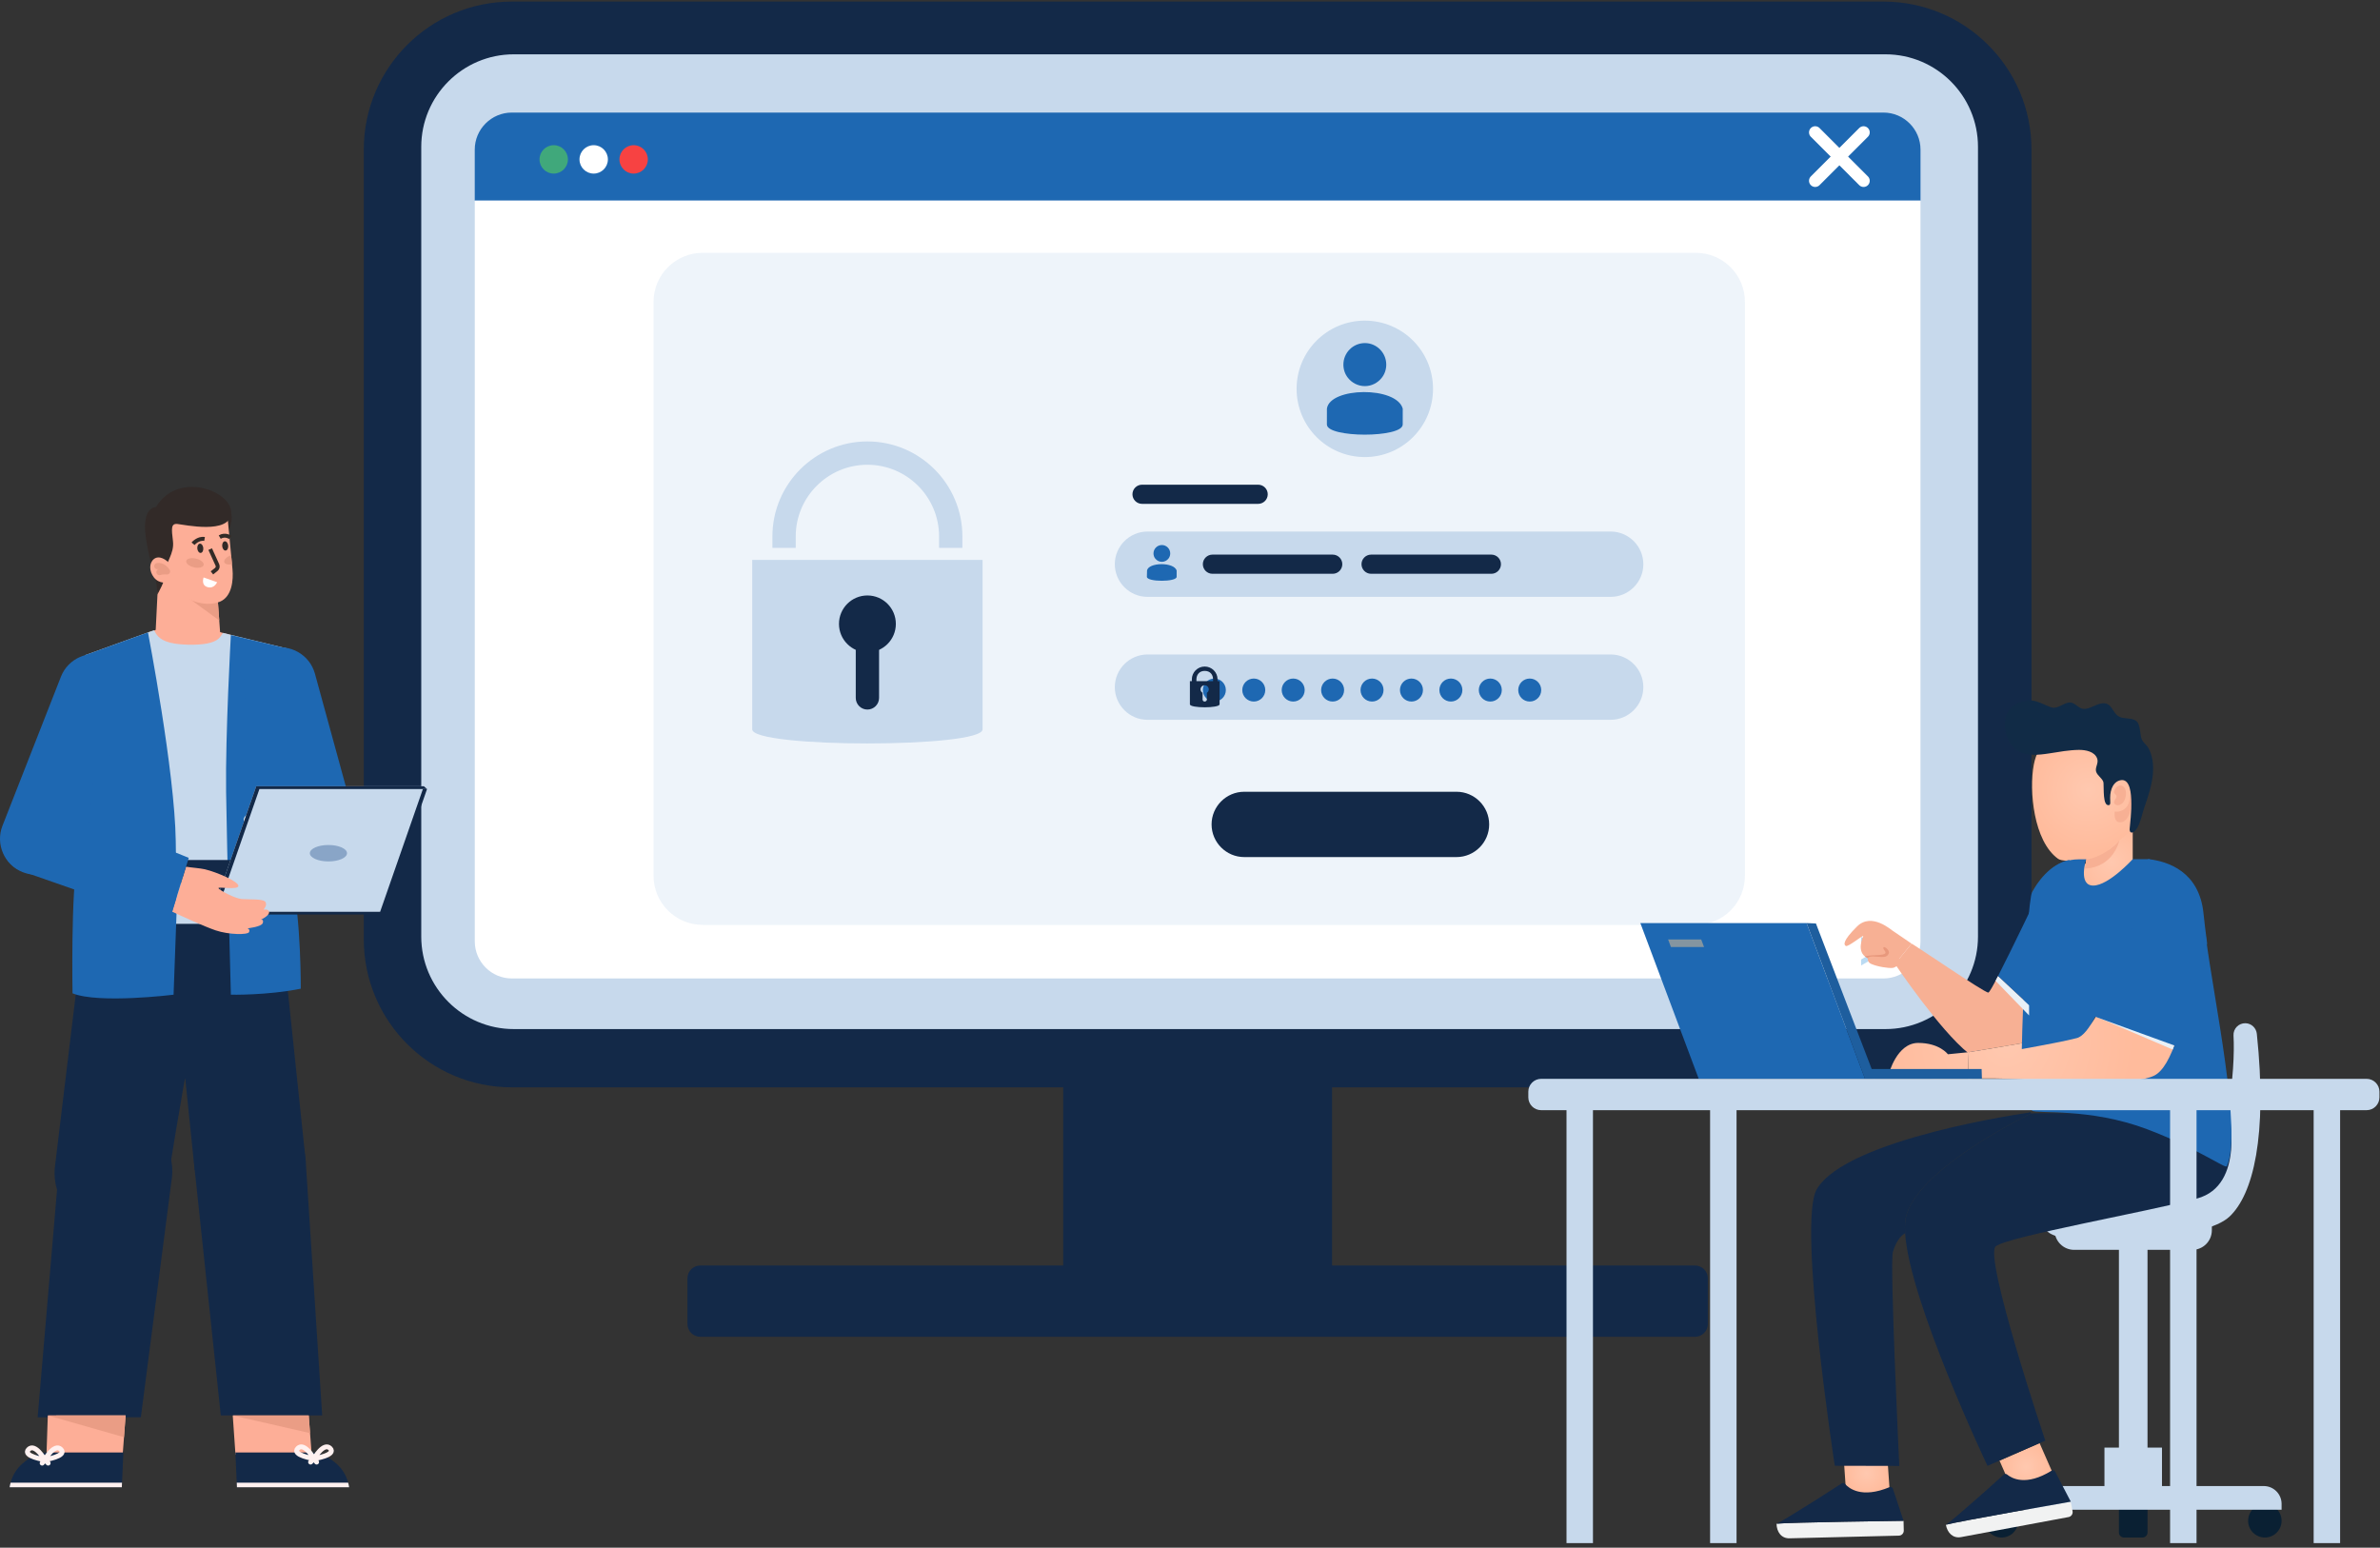 <svg width="386" height="251" viewBox="0 0 386 251" fill="none" xmlns="http://www.w3.org/2000/svg">
<rect x="0" y="0" width="386" height="251" fill="#333333" stroke="none"/>
<path d="M216.039 151.36H172.438V210.298H216.039V151.36Z" fill="#132948"/>
<path d="M305.474 176.345H83.003C69.747 176.345 59 165.599 59 152.342V24.263C59 11.006 69.747 0.26 83.003 0.26H305.474C318.731 0.26 329.477 11.006 329.477 24.263V152.342C329.477 165.599 318.731 176.345 305.474 176.345Z" fill="#132948"/>
<path d="M83.325 166.895C75.052 166.895 68.321 160.164 68.321 151.891V23.812C68.321 15.539 75.052 8.809 83.325 8.809H305.796C314.069 8.809 320.799 15.539 320.799 23.812V151.891C320.799 160.164 314.069 166.895 305.796 166.895H83.325Z" fill="#C7D9EC"/>
<path d="M311.477 24.265V32.537H76.998V24.265C76.998 20.954 79.694 18.257 83.005 18.257H305.469C308.781 18.257 311.477 20.954 311.477 24.265Z" fill="#1E68B2"/>
<path d="M311.474 32.541V152.665C311.474 155.981 308.789 158.686 305.473 158.686H83.004C79.688 158.686 77.003 155.981 77.003 152.665V32.541H311.474Z" fill="white"/>
<path d="M89.805 28.153C91.077 28.153 92.108 27.122 92.108 25.851C92.108 24.579 91.077 23.548 89.805 23.548C88.534 23.548 87.503 24.579 87.503 25.851C87.503 27.122 88.534 28.153 89.805 28.153Z" fill="#40A87B"/>
<path d="M96.287 28.153C97.559 28.153 98.59 27.122 98.59 25.851C98.59 24.579 97.559 23.548 96.287 23.548C95.016 23.548 93.985 24.579 93.985 25.851C93.985 27.122 95.016 28.153 96.287 28.153Z" fill="white"/>
<path d="M102.768 28.153C104.04 28.153 105.071 27.122 105.071 25.851C105.071 24.579 104.04 23.548 102.768 23.548C101.497 23.548 100.466 24.579 100.466 25.851C100.466 27.122 101.497 28.153 102.768 28.153Z" fill="#F74242"/>
<path d="M113.579 205.24H274.898C276.049 205.24 276.983 206.174 276.983 207.325V214.717C276.983 215.869 276.05 216.803 274.898 216.803H113.579C112.427 216.803 111.493 215.869 111.493 214.717V207.325C111.493 206.174 112.427 205.24 113.579 205.24Z" fill="#132948"/>
<path d="M294.395 29.321L302.243 21.473" stroke="white" stroke-width="2" stroke-miterlimit="10" stroke-linecap="round" stroke-linejoin="round"/>
<path d="M302.243 29.321L294.395 21.473" stroke="white" stroke-width="2" stroke-miterlimit="10" stroke-linecap="round" stroke-linejoin="round"/>
<path d="M301.85 156.58V155.603L304.171 154.261L301.85 152.919V151.941L305.325 153.941V154.581L301.85 156.58Z" fill="#BBDBF3"/>
<path d="M36.328 111.298L24.808 111.102L25.411 99.006L25.699 93.221L25.716 92.933L34.73 89.144L35.023 93.232L35.241 96.211L36.328 111.298Z" fill="#FDAE97"/>
<path d="M13.798 148.742L8.954 188.843C8.801 189.857 8.806 190.911 9.013 191.975C9.986 196.982 14.835 200.252 19.842 199.279C24.85 198.306 26.766 194.439 27.665 188.69C29.392 177.653 35.422 144.539 35.422 144.539L13.798 148.742Z" fill="#132948"/>
<path d="M45.211 146.724L27.416 147.917L27.504 167.633L29.616 170.756L31.574 189.762L49.588 188.322L45.211 146.724Z" fill="#132948"/>
<path d="M30.718 106.24C34.945 106.333 37.002 104.014 37.445 102.992L35.607 102.495L25.254 102.167L23.998 102.568C24.528 103.555 26.399 106.145 30.718 106.24Z" fill="#FDAE97"/>
<path d="M45.719 132.539L45.538 149.825H13.668L13.815 106.245L24.982 102.21C25.107 102.44 25.242 102.679 25.409 102.93L25.451 102.982C26.055 103.754 27.213 104.483 30.455 104.556C33.156 104.619 34.48 104.243 35.23 103.753L35.241 103.743C35.648 103.472 35.971 102.937 36.159 102.645L46.616 105.181L45.907 127.18L45.719 132.539Z" fill="#C7D9EC"/>
<path d="M37.444 102.992C37.444 102.992 36.54 119.119 36.67 128.441C36.8 137.763 37.444 161.321 37.444 161.321C37.444 161.321 43.348 161.446 48.779 160.346C48.779 160.346 48.86 149.674 47.363 142.313C45.866 134.953 46.615 105.181 46.615 105.181L37.444 102.992Z" fill="#1E68B2"/>
<path d="M3.679 141.442L3.746 141.468C6.715 142.632 10.096 141.156 11.261 138.188L20.748 114.001C21.912 111.032 20.436 107.651 17.468 106.486L17.4 106.46C14.432 105.296 11.05 106.772 9.886 109.74L0.398 133.927C-0.766 136.896 0.71 140.277 3.679 141.442Z" fill="#1E68B2"/>
<path d="M6.107 229.857L22.846 229.845L27.892 190.893C28.419 185.817 24.739 181.272 19.669 180.737C14.593 180.21 10.054 183.89 9.52 188.959C9.472 189.4 9.466 189.83 9.482 190.266L6.568 224.455L6.107 229.857Z" fill="#132948"/>
<path d="M31.51 189.062L35.808 229.548H52.253L49.616 188.84C49.638 188.411 49.516 187.932 49.481 187.489C49.03 182.405 44.99 178.608 39.905 179.051C34.828 179.501 31.066 183.977 31.51 189.062Z" fill="#132948"/>
<path d="M36.991 86.452C36.991 86.452 38.523 82.629 36.646 82.979C34.77 83.329 36.991 86.452 36.991 86.452Z" fill="#322A28"/>
<path d="M23.999 102.569C23.999 102.569 28.357 125.162 28.503 136.391C28.65 147.62 28.65 147.62 28.65 147.62L28.151 161.321C28.151 161.321 16.009 162.826 11.764 161.095C11.764 161.095 11.467 144.831 12.595 139.072C13.724 133.314 13.815 106.245 13.815 106.245L23.999 102.569Z" fill="#1E68B2"/>
<path d="M35.56 100.622L29.084 95.9L35.242 96.213L35.56 100.622Z" fill="#EA9D85"/>
<path d="M26.238 158.005C26.238 158.005 17.4 159.469 13.282 158.005" stroke="#1E68B2" stroke-width="1.025" stroke-miterlimit="10" stroke-linecap="round" stroke-linejoin="round"/>
<path d="M36.862 83.445C36.862 83.445 37.229 87.299 37.489 90.033L37.704 92.293C37.873 94.078 37.624 96.774 35.674 97.578C33.729 98.381 30.889 97.807 28.767 95.902C26.644 93.99 21.477 84.961 27.082 80.912C32.693 76.862 36.636 82.536 36.862 83.445Z" fill="#FDAE97"/>
<path d="M39.546 107.445C39.546 107.445 38.669 121.544 38.359 127.782C38.049 134.021 39.546 155.98 39.546 155.98" stroke="#1E68B2" stroke-width="1.025" stroke-miterlimit="10" stroke-linecap="round" stroke-linejoin="round"/>
<path d="M25.512 96.425C25.512 96.425 26.973 93.983 26.874 92.653C26.775 91.323 28.3 89.826 28.054 87.783C27.808 85.74 27.71 84.879 28.767 84.977C29.825 85.076 37.302 86.748 37.499 83.207C37.696 79.665 28.861 76.246 25.297 82.247C25.297 82.247 22.928 82.139 23.652 87.163C24.375 92.186 25.43 93.042 25.512 96.425Z" fill="#322A28"/>
<path d="M22.134 104.783C22.134 104.783 23.794 118.591 24.807 125.412C25.82 132.232 25.996 149.044 26.237 155.273" stroke="#1E68B2" stroke-width="1.025" stroke-miterlimit="10" stroke-linecap="round" stroke-linejoin="round"/>
<path d="M27.757 91.681C28.558 92.706 28.817 93.457 28.012 94.085C27.207 94.714 25.766 94.676 24.965 93.651C24.165 92.626 24.168 91.286 24.973 90.657C25.778 90.029 26.956 90.656 27.757 91.681Z" fill="#FDAE97"/>
<path d="M32.001 88.967C32.04 89.381 32.289 89.696 32.557 89.671C32.825 89.646 33.01 89.289 32.971 88.875C32.931 88.461 32.683 88.146 32.415 88.171C32.147 88.197 31.962 88.553 32.001 88.967Z" fill="#322A28"/>
<path d="M37.01 88.49C37.049 88.904 36.864 89.26 36.596 89.286C36.328 89.311 36.079 88.996 36.039 88.582C36 88.169 36.185 87.812 36.453 87.787C36.721 87.761 36.97 88.076 37.01 88.49Z" fill="#322A28"/>
<path d="M33.031 91.629C32.94 92.021 32.233 92.192 31.453 92.011C30.672 91.829 30.113 91.364 30.205 90.972C30.296 90.579 31.003 90.408 31.783 90.59C32.563 90.771 33.122 91.236 33.031 91.629Z" fill="#EA9D85"/>
<path d="M37.488 90.034L37.628 91.503C37.016 91.634 36.492 91.511 36.376 91.197C36.247 90.824 36.743 90.305 37.488 90.034Z" fill="#EA9D85"/>
<path d="M25.858 92.784C26.522 92.592 27.091 92.667 27.091 92.667C26.381 91.596 25.513 91.812 25.513 91.812" stroke="#EA9D85" stroke-width="0.998" stroke-miterlimit="10" stroke-linecap="round" stroke-linejoin="round"/>
<path d="M34.088 89.057L35.254 91.614C35.371 91.873 35.298 92.179 35.075 92.356L34.73 92.63L34.376 92.911" stroke="#332B27" stroke-width="0.638" stroke-miterlimit="10"/>
<path d="M31.312 88.183C31.312 88.183 32.115 87.223 33.178 87.407" stroke="#332B27" stroke-width="0.638" stroke-miterlimit="10"/>
<path d="M37.338 87.162C37.338 87.162 36.567 86.556 35.636 87.101" stroke="#332B27" stroke-width="0.638" stroke-miterlimit="10"/>
<path d="M38.19 235.885L37.749 229.558H50.07L50.551 235.885H38.19Z" fill="#FDAE97"/>
<path d="M53.812 141.454L53.883 141.435C56.958 140.592 58.785 137.387 57.942 134.311L51.076 109.254C50.234 106.178 47.028 104.352 43.953 105.194L43.883 105.213C40.807 106.056 38.98 109.262 39.823 112.337L46.689 137.395C47.531 140.47 50.737 142.297 53.812 141.454Z" fill="#1E68B2"/>
<path d="M50.288 232.425L37.749 229.558H50.07L50.288 232.425Z" fill="#EA9D85"/>
<path d="M19.901 235.885L20.374 229.548L7.754 229.558L7.54 235.885H19.901Z" fill="#FDAE97"/>
<path d="M20.111 233.083L7.754 229.558L20.374 229.548L20.111 233.083Z" fill="#EA9D85"/>
<path d="M56.622 241.208H38.428L38.397 240.468L38.174 235.564H50.554C52.087 235.564 53.505 236.464 54.589 237.403C55.486 238.206 56.153 239.259 56.466 240.468C56.539 240.708 56.591 240.958 56.622 241.208Z" fill="#132948"/>
<path d="M56.623 241.207H38.429L38.398 240.467H56.466C56.539 240.706 56.591 240.957 56.623 241.207Z" fill="#FFF1F0"/>
<path d="M50.926 236.572C50.926 236.572 49.354 233.812 48.295 234.903C47.236 235.994 50.926 236.572 50.926 236.572Z" stroke="#FFF1F0" stroke-width="0.791" stroke-miterlimit="10" stroke-linecap="round" stroke-linejoin="round"/>
<path d="M50.373 237.121L50.927 236.572M50.927 236.572C50.927 236.572 52.499 233.812 53.558 234.903C54.617 235.994 50.927 236.572 50.927 236.572Z" stroke="#FFF1F0" stroke-width="0.791" stroke-miterlimit="10" stroke-linecap="round" stroke-linejoin="round"/>
<path d="M51.35 237.122L50.928 236.572" stroke="#FFF1F0" stroke-width="0.791" stroke-miterlimit="10" stroke-linecap="round" stroke-linejoin="round"/>
<path d="M1.562 241.208H19.756L19.788 240.468L20.011 235.564H7.631C6.098 235.564 4.68 236.464 3.596 237.403C2.699 238.206 2.032 239.259 1.719 240.468C1.646 240.708 1.594 240.958 1.562 241.208Z" fill="#132948"/>
<path d="M1.562 241.207H19.756L19.788 240.467H1.719C1.646 240.706 1.594 240.957 1.562 241.207Z" fill="#FFF1F0"/>
<path d="M7.259 236.739C7.259 236.739 8.832 233.98 9.89 235.071C10.949 236.162 7.259 236.739 7.259 236.739Z" stroke="#FFF1F0" stroke-width="0.791" stroke-miterlimit="10" stroke-linecap="round" stroke-linejoin="round"/>
<path d="M7.811 237.289L7.257 236.739M7.257 236.739C7.257 236.739 5.685 233.98 4.627 235.071C3.568 236.162 7.257 236.739 7.257 236.739Z" stroke="#FFF1F0" stroke-width="0.791" stroke-miterlimit="10" stroke-linecap="round" stroke-linejoin="round"/>
<path d="M6.836 237.29L7.259 236.74" stroke="#FFF1F0" stroke-width="0.791" stroke-miterlimit="10" stroke-linecap="round" stroke-linejoin="round"/>
<path d="M30.024 174.727L31.473 169.889H32.862L35.073 163.9" stroke="#132948" stroke-width="0.519" stroke-miterlimit="10" stroke-linecap="round" stroke-linejoin="round"/>
<path d="M7.259 224.985H21.504" stroke="#132948" stroke-width="0.519" stroke-miterlimit="10" stroke-linecap="round" stroke-linejoin="round"/>
<path d="M36.306 224.985H50.551" stroke="#132948" stroke-width="0.519" stroke-miterlimit="10" stroke-linecap="round" stroke-linejoin="round"/>
<path d="M33.023 93.651L35.21 94.42C35.21 94.42 34.761 95.537 33.656 95.217C32.551 94.897 33.023 93.651 33.023 93.651Z" fill="white"/>
<path d="M48.031 157.186C48.031 157.186 43.788 158.6 39.546 157.477" stroke="#1E68B2" stroke-width="1.025" stroke-miterlimit="10" stroke-linecap="round" stroke-linejoin="round"/>
<path d="M39.546 132.939C39.546 133.375 39.9 133.729 40.336 133.729C40.772 133.729 41.126 133.375 41.126 132.939C41.126 132.502 40.772 132.148 40.336 132.148C39.9 132.148 39.546 132.502 39.546 132.939Z" fill="white"/>
<path d="M40.336 140.989C40.772 140.989 41.126 140.635 41.126 140.199C41.126 139.762 40.772 139.409 40.336 139.409C39.9 139.409 39.546 139.762 39.546 140.199C39.546 140.635 39.9 140.989 40.336 140.989Z" fill="white"/>
<path d="M40.544 152.639C40.544 153.076 40.898 153.429 41.334 153.429C41.771 153.429 42.125 153.076 42.125 152.639C42.125 152.203 41.771 151.849 41.334 151.849C40.898 151.849 40.544 152.203 40.544 152.639Z" fill="#1E68B2"/>
<path d="M62.164 148.322H34.978L42.073 127.965H69.259L62.164 148.322Z" fill="#132948"/>
<path d="M35.275 147.333L26.385 139.47H52.68L62.461 147.333H35.275Z" fill="#132948"/>
<path d="M61.651 147.872H34.465L41.56 127.515H68.746L61.651 147.872Z" fill="#C7D9EC"/>
<path d="M68.746 127.515L69.259 127.966H42.073L34.978 148.323L34.465 147.872L41.56 127.515H68.746Z" fill="#132948"/>
<path d="M26.385 139.47L26.088 140.458L34.978 148.321L35.323 147.333L26.385 139.47Z" fill="#586773"/>
<path d="M56.279 138.374C56.279 139.111 54.93 139.708 53.265 139.708C51.6 139.708 50.251 139.111 50.251 138.374C50.251 137.637 51.6 137.041 53.265 137.041C54.93 137.041 56.279 137.637 56.279 138.374Z" fill="#89A5C7"/>
<path d="M40.4 151.158C40.222 151.638 37.119 151.612 34.974 150.887C33.155 150.275 29.113 148.412 27.926 147.854L30.17 140.563C30.929 140.694 32.506 140.811 33.221 140.979C35.124 141.427 38.765 142.984 38.662 143.695C38.566 144.399 35.239 143.732 35.44 144.064C35.641 144.395 38.083 145.71 39.189 145.805C40.302 145.905 42.712 145.728 43.052 146.281C43.397 146.841 42.729 147.532 42.729 147.532C42.729 147.532 43.644 147.358 43.648 147.949C43.652 148.54 42.297 149.166 42.297 149.166C42.297 149.166 42.79 149.012 42.633 149.663C42.471 150.32 40.139 150.558 40.139 150.558C40.139 150.558 40.59 150.679 40.4 151.158Z" fill="#FDAE97"/>
<path d="M30.613 139.122L7.686 129.91C4.93 128.897 1.732 130.617 0.575 133.739C-0.574 136.863 0.741 140.252 3.497 141.272L27.384 149.615L30.613 139.122Z" fill="#1E68B2"/>
<path d="M28.176 138.143L13.518 132.431L17.885 121.296" stroke="#1E68B2" stroke-width="0.896" stroke-miterlimit="10"/>
<path d="M12.471 144.407L25.296 148.886" stroke="#1E68B2" stroke-width="0.896" stroke-miterlimit="10"/>
<path opacity="0.3" d="M275.027 150H113.973C109.57 150 106 146.439 106 142.046V48.954C106 44.561 109.57 41 113.973 41H275.027C279.43 41 283 44.561 283 48.954V142.046C283 146.439 279.431 150 275.027 150Z" fill="#C7D9EC"/>
<path d="M236.226 139H201.796C198.883 139 196.5 136.616 196.5 133.703C196.5 130.79 198.883 128.407 201.796 128.407H236.226C239.139 128.407 241.522 130.79 241.522 133.703C241.522 136.617 239.139 139 236.226 139Z" fill="#132948"/>
<path d="M261.228 96.798H186.102C183.189 96.798 180.806 94.415 180.806 91.502C180.806 88.588 183.189 86.205 186.102 86.205H261.228C264.142 86.205 266.525 88.589 266.525 91.502C266.525 94.415 264.142 96.798 261.228 96.798Z" fill="#C7D9EC"/>
<path d="M261.228 116.737H186.102C183.189 116.737 180.806 114.354 180.806 111.441C180.806 108.527 183.189 106.144 186.102 106.144H261.228C264.142 106.144 266.525 108.528 266.525 111.441C266.525 114.354 264.142 116.737 261.228 116.737Z" fill="#C7D9EC"/>
<path d="M198.814 111.912C198.814 112.942 197.979 113.777 196.949 113.777C195.919 113.777 195.084 112.942 195.084 111.912C195.084 110.882 195.919 110.047 196.949 110.047C197.979 110.047 198.814 110.882 198.814 111.912Z" fill="#1E68B2"/>
<path d="M205.208 111.912C205.208 112.942 204.373 113.777 203.343 113.777C202.313 113.777 201.479 112.942 201.479 111.912C201.479 110.882 202.313 110.047 203.343 110.047C204.373 110.047 205.208 110.882 205.208 111.912Z" fill="#1E68B2"/>
<path d="M211.601 111.912C211.601 112.942 210.766 113.777 209.736 113.777C208.706 113.777 207.871 112.942 207.871 111.912C207.871 110.882 208.706 110.047 209.736 110.047C210.766 110.047 211.601 110.882 211.601 111.912Z" fill="#1E68B2"/>
<path d="M217.995 111.912C217.995 112.942 217.161 113.777 216.131 113.777C215.101 113.777 214.266 112.942 214.266 111.912C214.266 110.882 215.101 110.047 216.131 110.047C217.16 110.047 217.995 110.882 217.995 111.912Z" fill="#1E68B2"/>
<path d="M224.389 111.912C224.389 112.942 223.554 113.777 222.524 113.777C221.494 113.777 220.659 112.942 220.659 111.912C220.659 110.882 221.494 110.047 222.524 110.047C223.554 110.047 224.389 110.882 224.389 111.912Z" fill="#1E68B2"/>
<path d="M230.782 111.912C230.782 112.942 229.947 113.777 228.917 113.777C227.887 113.777 227.052 112.942 227.052 111.912C227.052 110.882 227.887 110.047 228.917 110.047C229.947 110.047 230.782 110.882 230.782 111.912Z" fill="#1E68B2"/>
<path d="M237.177 111.912C237.177 112.942 236.342 113.777 235.312 113.777C234.282 113.777 233.447 112.942 233.447 111.912C233.447 110.882 234.282 110.047 235.312 110.047C236.342 110.047 237.177 110.882 237.177 111.912Z" fill="#1E68B2"/>
<path d="M243.569 111.912C243.569 112.942 242.734 113.777 241.704 113.777C240.674 113.777 239.839 112.942 239.839 111.912C239.839 110.882 240.674 110.047 241.704 110.047C242.734 110.047 243.569 110.882 243.569 111.912Z" fill="#1E68B2"/>
<path d="M249.964 111.912C249.964 112.942 249.129 113.777 248.099 113.777C247.069 113.777 246.234 112.942 246.234 111.912C246.234 110.882 247.069 110.047 248.099 110.047C249.129 110.047 249.964 110.882 249.964 111.912Z" fill="#1E68B2"/>
<path d="M221.352 74.128C227.463 74.128 232.416 69.174 232.416 63.064C232.416 56.953 227.463 52 221.352 52C215.242 52 210.289 56.953 210.289 63.064C210.289 69.174 215.242 74.128 221.352 74.128Z" fill="#C7D9EC"/>
<path d="M221.368 62.62C222.448 62.62 223.445 62.094 224.082 61.29C224.553 60.709 224.83 59.961 224.83 59.13C224.83 57.219 223.279 55.64 221.368 55.64C219.429 55.64 217.878 57.219 217.878 59.13C217.878 59.961 218.155 60.709 218.626 61.29C219.263 62.094 220.26 62.62 221.368 62.62Z" fill="#1E68B2"/>
<path d="M227.5 68.84C227.5 71.042 215.202 71.042 215.202 68.84L215.206 66.273C215.692 62.765 226.501 62.617 227.503 66.273L227.5 68.84Z" fill="#1E68B2"/>
<path d="M197.469 110.466V110.182C197.469 109.033 196.534 108.098 195.384 108.098C194.235 108.098 193.3 109.033 193.3 110.182V110.466H192.984V114.222C192.984 114.871 197.798 114.871 197.798 114.222V110.466H197.469ZM194.043 110.182C194.043 109.461 194.488 108.806 195.384 108.806C196.28 108.806 196.74 109.419 196.74 110.182V110.466H194.043V110.182ZM195.739 112.358V113.443C195.739 113.638 195.572 113.777 195.377 113.777C195.182 113.777 195.044 113.638 195.044 113.443V112.358C194.849 112.247 194.709 112.052 194.709 111.801C194.709 111.44 195.016 111.134 195.377 111.134C195.739 111.134 196.045 111.44 196.045 111.801C196.045 112.052 195.906 112.247 195.739 112.358Z" fill="#132948"/>
<path d="M188.441 91.118C188.863 91.118 189.252 90.912 189.501 90.599C189.684 90.372 189.793 90.08 189.793 89.755C189.793 89.009 189.187 88.393 188.441 88.393C187.684 88.393 187.079 89.01 187.079 89.755C187.079 90.08 187.187 90.372 187.371 90.599C187.619 90.912 188.009 91.118 188.441 91.118Z" fill="#1E68B2"/>
<path d="M190.833 93.545C190.833 94.405 186.008 94.405 186.008 93.545L186.034 92.543C186.224 91.174 190.443 91.117 190.834 92.543L190.833 93.545Z" fill="#1E68B2"/>
<path d="M216.147 93.056H196.638C195.783 93.056 195.084 92.356 195.084 91.502C195.084 90.647 195.783 89.947 196.638 89.947H216.147C217.002 89.947 217.702 90.647 217.702 91.502C217.702 92.356 217.002 93.056 216.147 93.056Z" fill="#132948"/>
<path d="M204.057 81.716H185.22C184.365 81.716 183.666 81.016 183.666 80.161C183.666 79.306 184.365 78.607 185.22 78.607H204.057C204.912 78.607 205.611 79.306 205.611 80.161C205.611 81.016 204.912 81.716 204.057 81.716Z" fill="#132948"/>
<path d="M241.879 93.056H222.37C221.515 93.056 220.815 92.356 220.815 91.502C220.815 90.647 221.515 89.947 222.37 89.947H241.879C242.734 89.947 243.433 90.647 243.433 91.502C243.433 92.356 242.734 93.056 241.879 93.056Z" fill="#132948"/>
<path d="M122 90.808V118.283C122 121.336 159.359 121.336 159.359 118.283V90.808H122Z" fill="#C7D9EC"/>
<path d="M140.681 105.796C143.228 105.796 145.293 103.731 145.293 101.184C145.293 98.637 143.228 96.572 140.681 96.572C138.134 96.572 136.069 98.637 136.069 101.184C136.069 103.731 138.134 105.796 140.681 105.796Z" fill="#132948"/>
<path d="M140.681 115.075C139.637 115.075 138.791 114.229 138.791 113.185V102.606H142.572V113.185C142.571 114.229 141.725 115.075 140.681 115.075Z" fill="#132948"/>
<path d="M156.086 88.849H152.305V86.999C152.305 80.589 147.09 75.374 140.68 75.374C134.27 75.374 129.055 80.589 129.055 86.999V88.849H125.274V86.999C125.274 78.504 132.185 71.593 140.68 71.593C149.175 71.593 156.085 78.504 156.085 86.999L156.086 88.849Z" fill="#C7D9EC"/>
<path d="M348.633 140.072C348.577 140.642 347.798 146.592 341.679 146.592C335.255 146.592 336.331 140.233 336.331 140.233L336.323 140.192C336.95 140.064 337.624 140.015 338.339 140.096V137.084L345.63 133.005H345.895V140.031C345.895 140.031 347.051 139.895 348.633 140.072Z" fill="url(#paint0_radial_464_2048)"/>
<path d="M345.093 119.564C346.127 120.613 346.908 121.97 347.284 123.628C347.985 126.716 347.325 129.985 346.429 132.962C346.276 133.471 346.102 133.984 345.787 134.413C345.563 134.719 345.274 134.971 344.988 135.22C343.691 136.349 342.394 137.479 341.1 138.612C340.223 139.38 334.823 140.019 333.793 139.283C329.821 136.443 329.057 128.217 329.852 124.011C331.171 117.034 340.139 114.539 345.093 119.564Z" fill="url(#paint1_radial_464_2048)"/>
<path d="M342.862 128.493C342.914 127.821 343.605 127.085 344.298 127.521C345.016 127.972 344.847 129.165 344.549 129.821C344.316 130.336 343.536 130.899 343.008 130.421C342.565 130.02 343.253 129.547 343.276 129.181C343.296 128.851 342.636 128.615 342.906 128.262" fill="#F7B094"/>
<path d="M342.989 131.598C343.713 131.815 344.938 131.263 345.249 130.255C345.559 129.247 345.526 128.096 345.526 128.096C345.526 128.096 345.89 129.009 345.703 130.477C345.515 131.945 345.001 133.344 343.848 133.362C342.696 133.381 342.989 131.598 342.989 131.598Z" fill="#F7B094"/>
<path d="M342.101 130.554C342.078 130.565 342.051 130.574 342.02 130.578C341.572 130.641 341.394 130.099 341.327 129.759C341.172 128.966 341.196 128.164 341.168 127.363C341.162 127.162 341.178 126.911 341.095 126.722C340.843 126.146 340.172 125.771 339.968 125.176C339.73 124.483 340.402 123.792 340.135 123.034C339.727 121.872 338.235 121.606 337.157 121.618C335.538 121.637 333.96 121.937 332.363 122.185C330.677 122.447 328.522 122.695 327.036 121.629C325.246 120.344 324.498 116.994 325.834 115.16C326.562 114.16 327.944 113.628 329.154 113.6C330.437 113.571 331.521 114.336 332.698 114.721C333.635 115.027 334.542 114.131 335.418 113.955C336.519 113.735 336.987 114.937 337.961 114.97C338.907 115.003 339.836 114.263 340.756 114.095C342.591 113.76 342.483 115.603 343.714 116.232C344.479 116.623 345.468 116.386 346.242 116.784C346.83 117.086 346.912 117.617 347.04 118.218C347.151 118.737 347.157 119.337 347.328 119.831C347.482 120.276 347.855 120.556 348.146 120.904C348.464 121.283 348.667 121.726 348.828 122.201C349.185 123.255 349.264 124.392 349.167 125.496C349.003 127.349 348.407 129.172 347.788 130.917C347.386 132.05 347.237 133.229 346.62 134.3C346.454 134.588 345.717 135.429 345.443 134.803C345.384 134.669 345.393 134.516 345.404 134.37C345.485 133.203 346.572 125.682 343.723 126.585C343.125 126.775 342.724 127.272 342.501 127.84C342.235 128.519 342.215 129.203 342.25 129.921C342.255 130.023 342.257 130.126 342.253 130.229C342.248 130.362 342.215 130.497 342.101 130.554Z" fill="#112B46"/>
<path d="M338.339 139.407C341.579 138.887 343.716 136.328 343.716 136.328C343.716 136.328 342.842 140.641 338.145 140.869L338.339 139.407Z" fill="#F7B094"/>
<path d="M343.657 198.195H348.295V242.687C348.295 243.138 347.929 243.504 347.477 243.504H344.474C344.023 243.504 343.657 243.138 343.657 242.687V198.195Z" fill="#C7D9EC"/>
<path d="M333.225 198.832H358.727V199.528C358.727 201.28 357.306 202.701 355.553 202.701H336.398C334.645 202.701 333.225 201.28 333.225 199.528V198.832Z" fill="#C7D9EC"/>
<path d="M343.657 238.228H348.295V248.538C348.295 248.989 347.929 249.355 347.477 249.355H344.474C344.023 249.355 343.657 248.989 343.657 248.538V238.228Z" fill="#0A2033"/>
<path d="M321.912 246.641C321.912 248.14 323.127 249.355 324.626 249.355C326.124 249.355 327.34 248.14 327.34 246.641C327.34 245.142 326.124 243.927 324.626 243.927C323.127 243.927 321.912 245.142 321.912 246.641Z" fill="#0A2033"/>
<path d="M364.611 246.641C364.611 248.14 365.826 249.355 367.325 249.355C368.823 249.355 370.039 248.14 370.039 246.641C370.039 245.142 368.823 243.927 367.325 243.927C365.826 243.927 364.611 245.142 364.611 246.641Z" fill="#0A2033"/>
<path d="M341.311 242.925H350.64V234.773H341.311V242.925Z" fill="#C7D9EC"/>
<path d="M321.912 244.843H370.039V243.897C370.039 242.301 368.745 241.007 367.149 241.007H324.802C323.206 241.007 321.912 242.301 321.912 243.897V244.843H321.912Z" fill="#C7D9EC"/>
<path d="M345.975 203.615H344.366V234.046H345.975V203.615Z" fill="#C7D9EC"/>
<path d="M364.194 165.946C363.081 165.912 362.177 166.832 362.241 167.944C362.56 173.467 361.389 186.941 356.244 191.539C349.954 197.16 332.126 196.394 332.126 196.394C332.126 196.394 329.182 200.008 335.07 200.81C340.959 201.614 357.553 201.078 361.568 197.331C365.455 193.704 367.762 184.201 366.023 167.66C365.923 166.711 365.147 165.976 364.194 165.946Z" fill="#C7D9EC"/>
<path d="M330.791 234.046L332.91 238.88L326.415 241.73L324.287 236.88L330.791 234.046Z" fill="url(#paint2_radial_464_2048)"/>
<path d="M361.425 180.317C361.023 181.121 332.16 180.333 329.434 180.582C329.434 180.582 311.768 189.014 309.231 196.907C308.974 197.702 308.901 198.754 308.982 200.007C309.689 211.12 322.344 237.731 322.344 237.731L324.287 236.88L330.791 234.045L331.714 233.643C331.714 233.643 321.677 203.732 323.684 202.126C325.692 200.521 348.441 196.506 356.334 194.37C364.235 192.226 361.425 180.317 361.425 180.317Z" fill="#132948"/>
<path d="M306.025 235.289L306.532 242.551H299.442L298.935 235.273L306.025 235.289Z" fill="url(#paint3_radial_464_2048)"/>
<path d="M329.291 180.334L329.034 180.447C329.034 180.447 299.46 184.598 294.642 192.893C291.51 198.289 297.572 237.718 297.572 237.718L308.035 237.742C308.035 237.742 306.47 204.898 306.992 203.067C307.578 200.979 308.582 200.224 308.983 200.008C308.903 198.755 308.975 197.703 309.232 196.908C311.769 189.015 329.435 180.583 329.435 180.583C329.378 180.543 329.33 180.455 329.291 180.334Z" fill="#132948"/>
<path d="M357.747 151.91L355.781 152.189C355.781 152.189 355.304 157.662 354.135 163.135L329.653 172.733L329.318 174.566C329.215 174.558 329.112 174.549 329.016 174.541C329.024 174.919 329.024 175.289 329.04 175.634C329.096 177.746 329.231 179.266 329.446 179.874C329.486 179.998 329.534 180.088 329.589 180.129C330.255 180.689 338.913 179.604 348.274 183.154C356.393 186.233 360.943 189.596 361.154 189.144C363.704 183.666 359.059 162.166 357.747 151.91Z" fill="#1E68B2"/>
<path d="M355.277 165.261C354.618 168.425 352.916 174.72 349.575 175.564C345.215 176.672 336.784 176.616 328.883 176.19C328.866 175.853 328.866 175.491 328.858 175.122C328.955 175.13 329.059 175.138 329.163 175.146L329.501 173.355L354.209 163.977C355.389 158.629 355.871 153.281 355.871 153.281C355.871 153.281 355.871 153.313 355.879 153.369C355.927 154.196 356.264 160.588 355.277 165.261Z" fill="#1E68B2"/>
<path d="M330.51 145.115C330.068 145.918 329.434 154.51 329.089 163.037L324.038 158.324C326.182 154.172 330.51 145.115 330.51 145.115Z" fill="#1E68B2"/>
<path d="M327.483 169.268C323.219 170.007 319.301 170.641 319.301 170.641L319.293 170.85C314.547 167.06 307.328 156.324 307.328 156.324C307.328 156.324 309.488 153.73 310.026 153.047C310.106 152.943 321.878 161.045 322.48 160.973C322.633 160.957 323.235 159.897 324.038 158.323L329.089 163.037C329.009 165.068 328.945 167.092 328.904 169.011C328.431 169.099 327.957 169.18 327.483 169.268Z" fill="#F7B094"/>
<path d="M319.3 170.642L319.196 174.159H306.348C306.348 174.159 307.625 169.141 311.102 169.141C314.579 169.141 315.92 170.98 315.92 170.98L319.3 170.642Z" fill="url(#paint4_radial_464_2048)"/>
<path d="M309.93 152.968L310.026 153.048C309.488 153.731 307.329 156.325 307.329 156.325L305.988 155.377C305.988 155.377 304.51 156.277 302.792 155.337C301.001 154.366 302.109 152.046 302.201 151.771C301.854 151.869 299.708 153.603 299.371 153.418C299.034 153.233 298.785 152.623 301.186 150.254C303.579 147.886 306.839 150.929 306.935 150.929L309.93 152.968Z" fill="#F7B094"/>
<path d="M303.07 154.934C303.07 154.934 302.553 155.903 303.473 156.324C304.393 156.746 306.184 157.05 306.953 156.976C307.722 156.902 308.333 155.825 308.333 155.825L306.004 153.64H304.142L303.07 154.934Z" fill="#F7B094"/>
<path d="M302.932 155.41C303.071 154.934 304.393 155.188 305.213 155.207C305.817 155.222 306.148 155.064 306.335 154.603C306.522 154.143 305.645 153.41 305.472 153.64C305.3 153.87 305.789 154.194 305.803 154.499C305.817 154.805 304.94 154.905 304.264 154.905C303.588 154.905 302.422 155.081 302.422 155.081L302.932 155.41Z" fill="#E8987C"/>
<path d="M352.953 168.537L340.371 164.081C339.455 165.791 338.475 167.076 337.504 167.333C336.034 167.719 332.485 168.385 328.904 169.011C328.43 169.1 327.956 169.18 327.482 169.268C323.218 170.007 319.3 170.641 319.3 170.641L319.292 170.85V170.987L319.195 174.158V174.963C319.195 174.963 323.467 174.744 328.855 175.122C336.396 175.66 346.12 175.981 349.34 174.463C350.849 173.749 352.054 171.404 353.002 168.513C352.985 168.521 352.969 168.529 352.953 168.537Z" fill="url(#paint5_radial_464_2048)"/>
<path d="M340.371 164.081L352.954 168.537L352.384 170.219L339.93 164.877L340.371 164.081Z" fill="#E8F0F7"/>
<path d="M339.817 164.89C338.866 166.711 337.848 168.08 336.839 168.353C335.313 168.764 331.627 169.473 327.907 170.14C327.948 168.096 328.015 165.942 328.099 163.778C328.457 154.697 329.116 145.548 329.575 144.692C330.326 143.265 332.377 140.16 335.613 139.451L335.621 139.493C335.621 139.493 334.504 146.266 341.176 146.266C347.531 146.266 348.34 139.93 348.398 139.323C351.668 139.699 356.68 141.375 357.372 148.113C357.514 149.447 357.714 151.158 357.973 153.099L355.913 153.389C355.913 153.389 355.079 162.881 352.935 169.611C352.918 169.619 352.902 169.628 352.885 169.637L339.817 164.89Z" fill="#1E68B2"/>
<path d="M340.241 162.922L345.265 150.759L341.564 163.413L340.241 162.922Z" fill="#1E68B2"/>
<path d="M348.634 139.341H345.896C345.896 139.341 341.999 143.62 339.495 143.62C336.99 143.62 338.34 139.365 338.34 139.365H337.118C333.608 139.365 330.654 142.001 330.257 145.49C330.211 145.889 330.17 146.268 330.134 146.611C329.866 149.199 340.351 151.083 340.351 151.083L345.75 150.781L349.029 144.384L349.682 141.765L348.634 139.341Z" fill="#1E68B2"/>
<path d="M315.592 247.293C315.836 248.602 316.742 249.532 318.051 249.288L335.491 246.035C335.933 245.952 336.224 245.528 336.141 245.087L335.853 243.54C335.853 243.54 317.511 246.749 315.583 247.284L315.592 247.293Z" fill="#F1F2F2"/>
<path d="M320.781 242.903C320.963 242.745 321.138 242.588 321.319 242.431C321.669 242.118 322.014 241.813 322.345 241.517C322.52 241.361 322.695 241.204 322.857 241.058C323.176 240.772 323.476 240.505 323.744 240.265C323.938 240.091 324.118 239.925 324.281 239.779C324.579 239.511 324.822 239.293 324.993 239.14C325.141 239.008 325.36 239.002 325.512 239.129C326.229 239.732 328.546 241.11 332.743 238.513C332.942 238.39 333.206 238.454 333.314 238.662L335.852 243.539C335.852 243.539 317.51 246.749 315.583 247.284C316.217 246.89 318.558 244.864 320.781 242.903Z" fill="#132948"/>
<path d="M288.125 247.123C288.157 248.453 288.904 249.516 290.235 249.484L307.97 249.051C308.419 249.04 308.774 248.667 308.763 248.219L308.725 246.645C308.725 246.645 290.105 246.892 288.118 247.112L288.125 247.123Z" fill="#F1F2F2"/>
<path d="M293.947 243.614C294.152 243.487 294.35 243.361 294.554 243.234C294.949 242.98 295.338 242.734 295.712 242.496C295.909 242.369 296.107 242.243 296.291 242.124C296.651 241.892 296.989 241.676 297.293 241.483C297.511 241.341 297.716 241.207 297.9 241.088C298.237 240.872 298.512 240.695 298.705 240.572C298.871 240.465 299.089 240.493 299.219 240.643C299.83 241.353 301.898 243.082 306.456 241.187C306.672 241.097 306.922 241.203 306.996 241.425L308.725 246.645C308.725 246.645 290.105 246.892 288.118 247.112C288.806 246.823 291.441 245.195 293.947 243.614Z" fill="#132948"/>
<path d="M275.509 174.963L266.038 149.702H293.003L302.475 174.963H275.509Z" fill="#1E68B2"/>
<path d="M304.141 174.963H302.475L293.002 149.702L294.517 149.769L303.277 172.635L304.141 174.963Z" fill="#1E5E9E"/>
<path d="M303.619 174.964H321.437L321.389 173.371C321.389 173.371 303.552 173.371 303.254 173.371" fill="#1E5E9E"/>
<path d="M379.53 179.78H375.24V250.26H379.53V179.78Z" fill="#C7D9EC"/>
<path d="M356.244 179.78H351.954V250.26H356.244V179.78Z" fill="#C7D9EC"/>
<path d="M281.641 179.78H277.351V250.26H281.641V179.78Z" fill="#C7D9EC"/>
<path d="M258.354 179.78H254.064V250.26H258.354V179.78Z" fill="#C7D9EC"/>
<path d="M383.824 180.05H249.955C248.804 180.05 247.87 179.116 247.87 177.964V177.049C247.87 175.897 248.804 174.964 249.955 174.964H383.823C384.975 174.964 385.908 175.898 385.908 177.049V177.964C385.909 179.116 384.975 180.05 383.824 180.05Z" fill="#C7D9EC"/>
<path d="M270.539 152.357L271 153.587H276.372L275.911 152.357H270.539Z" fill="#8495A0"/>
<path d="M324.038 158.324L323.652 159.069L329.088 164.687V163.037L324.038 158.324Z" fill="#E8F0F7"/>
<defs>
<radialGradient id="paint0_radial_464_2048" cx="0" cy="0" r="1" gradientUnits="userSpaceOnUse" gradientTransform="translate(342.448 139.799) scale(6.496 6.496)">
<stop stop-color="#FFC8AF"/>
<stop offset="1" stop-color="#FFBB9C"/>
</radialGradient>
<radialGradient id="paint1_radial_464_2048" cx="0" cy="0" r="1" gradientUnits="userSpaceOnUse" gradientTransform="translate(338.691 128.041) rotate(-12.152) scale(10.241 10.242)">
<stop stop-color="#FFC8AF"/>
<stop offset="1" stop-color="#FFBB9C"/>
</radialGradient>
<radialGradient id="paint2_radial_464_2048" cx="0" cy="0" r="1" gradientUnits="userSpaceOnUse" gradientTransform="translate(328.599 237.888) scale(4.084 4.084)">
<stop stop-color="#FFC8AF"/>
<stop offset="1" stop-color="#FFBB9C"/>
</radialGradient>
<radialGradient id="paint3_radial_464_2048" cx="0" cy="0" r="1" gradientUnits="userSpaceOnUse" gradientTransform="translate(302.733 238.912) scale(3.72 3.72)">
<stop stop-color="#FFC8AF"/>
<stop offset="1" stop-color="#FFBB9C"/>
</radialGradient>
<radialGradient id="paint4_radial_464_2048" cx="0" cy="0" r="1" gradientUnits="userSpaceOnUse" gradientTransform="translate(325.381 169.11) scale(20.829 20.829)">
<stop stop-color="#FFC8AF"/>
<stop offset="1" stop-color="#FFBB9C"/>
</radialGradient>
<radialGradient id="paint5_radial_464_2048" cx="0" cy="0" r="1" gradientUnits="userSpaceOnUse" gradientTransform="translate(325.381 169.109) scale(20.829 20.829)">
<stop stop-color="#FFC8AF"/>
<stop offset="1" stop-color="#FFBB9C"/>
</radialGradient>
</defs>
</svg>
